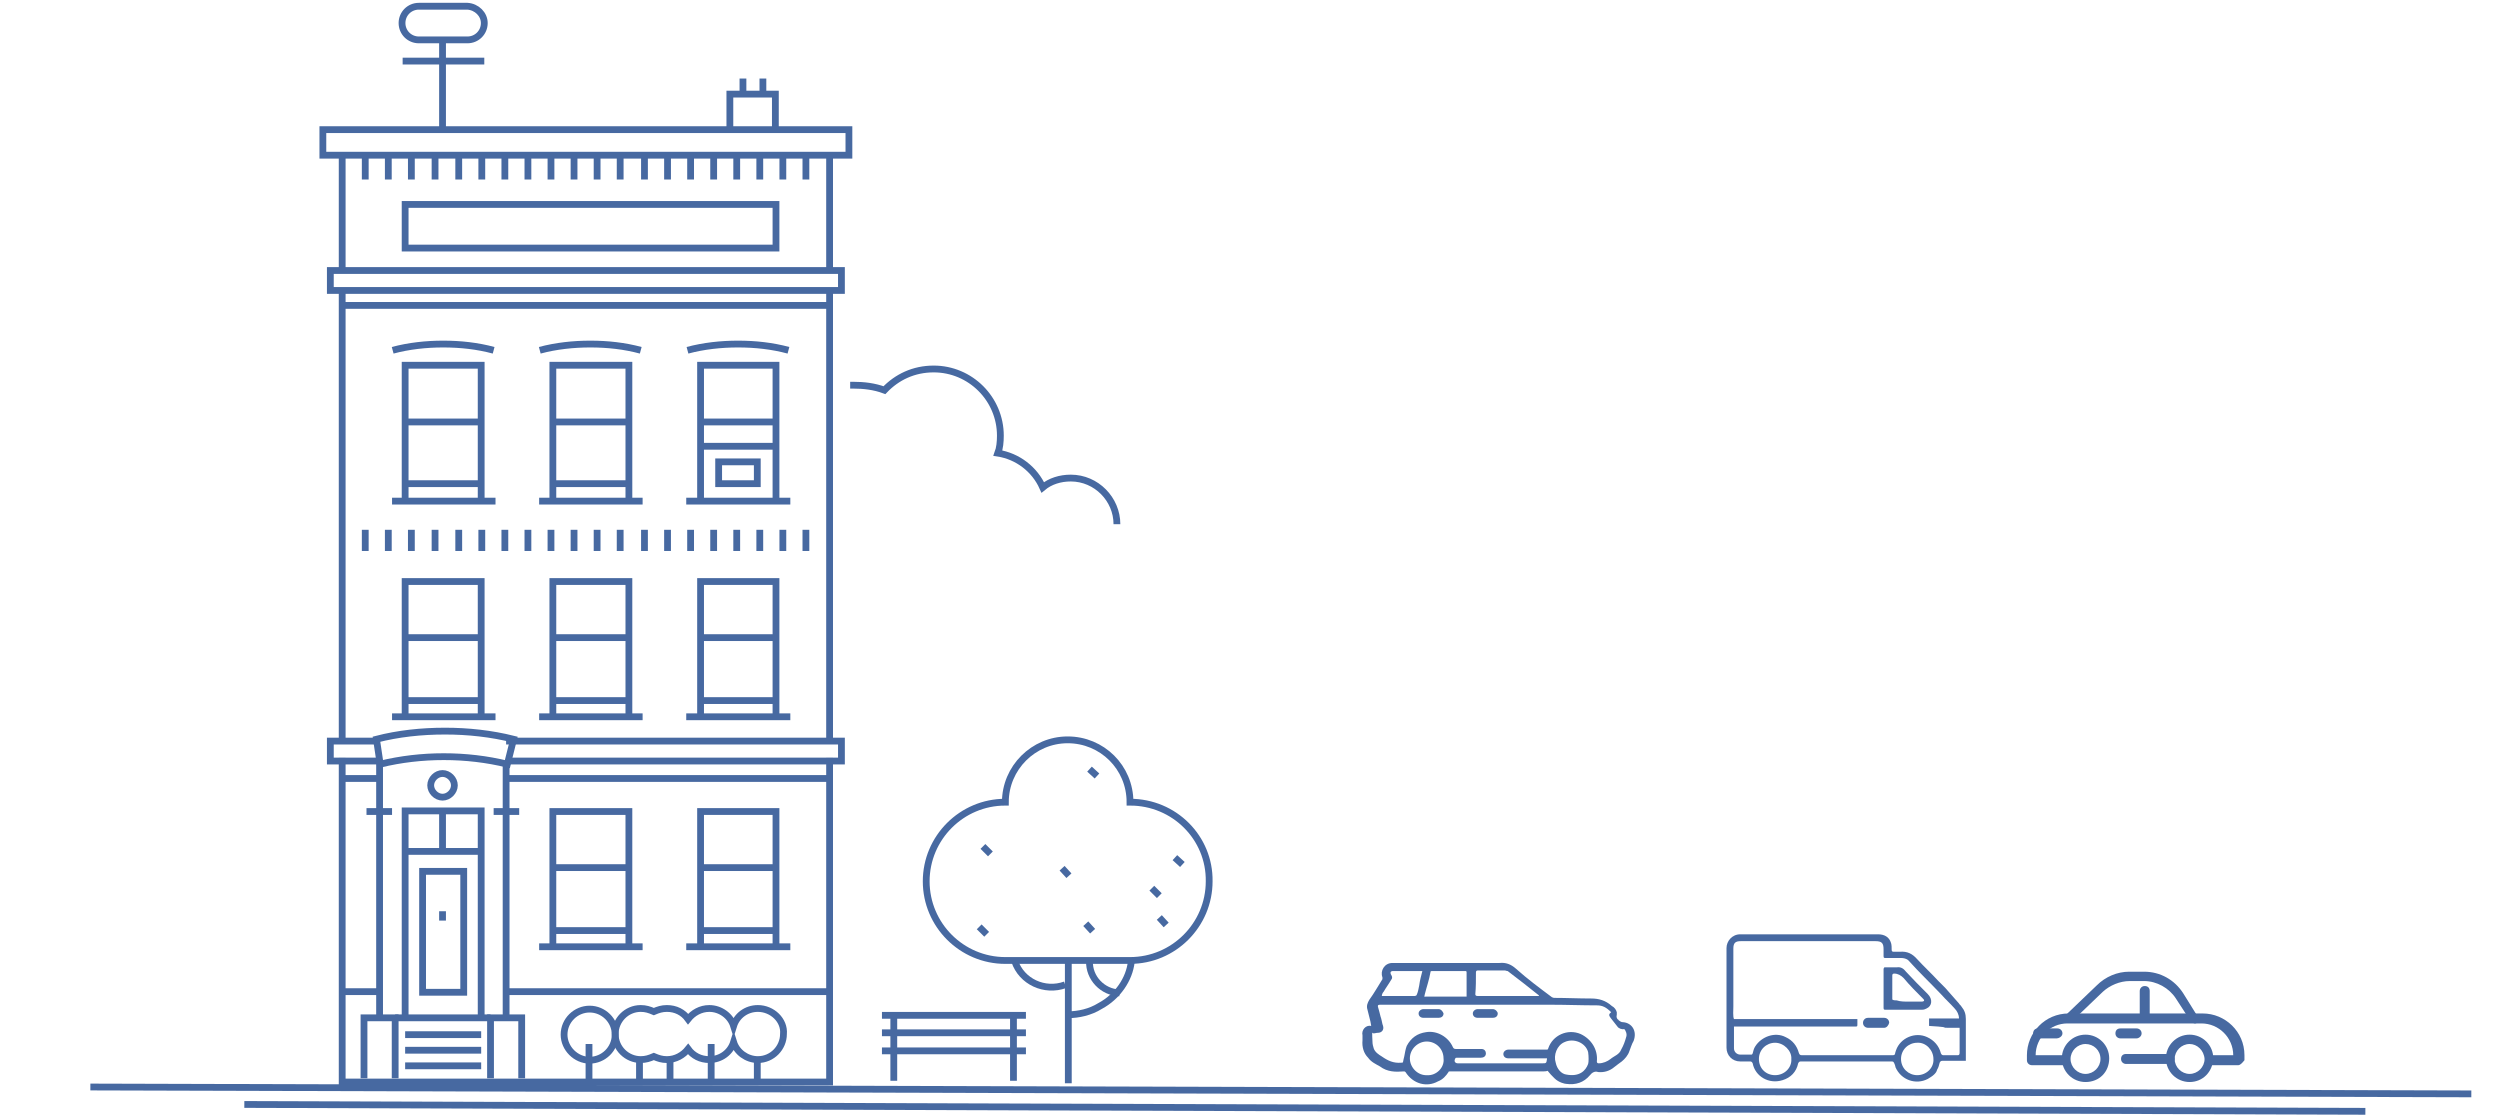 <?xml version="1.0" encoding="utf-8"?>
<!-- Generator: Adobe Illustrator 22.0.1, SVG Export Plug-In . SVG Version: 6.00 Build 0)  -->
<svg version="1.1" id="Layer_1" xmlns="http://www.w3.org/2000/svg" xmlns:xlink="http://www.w3.org/1999/xlink" x="0px" y="0px"
	 viewBox="0 0 401.1 179.1" style="enable-background:new 0 0 401.1 179.1;" xml:space="preserve">
<style type="text/css">
	.st0{fill:none;stroke:#4769A1;stroke-width:1.092;stroke-miterlimit:10;}
	.st1{fill:#4769A1;}
	.st2{fill:none;}
</style>
<g id="Layer_5">
</g>
<g>
	<g>
		<line class="st0" x1="14.5" y1="174.4" x2="396.5" y2="175.5"/>
		<line class="st0" x1="39.2" y1="177.2" x2="379.5" y2="178.3"/>
	</g>
	<g>
		<g>
			<path class="st1" d="M334.6,173.6c-2.1,0-3.8-1.7-3.8-3.8c0-2.1,1.7-3.8,3.8-3.8s3.8,1.7,3.8,3.8
				C338.4,172,336.8,173.6,334.6,173.6z M334.6,167.5c-1.3,0-2.4,1.1-2.4,2.4s1.1,2.4,2.4,2.4c1.3,0,2.4-1.1,2.4-2.4
				C337,168.5,335.9,167.5,334.6,167.5z"/>
		</g>
		<g>
			<path class="st1" d="M351.3,173.6c-2.1,0-3.8-1.7-3.8-3.8c0-2.1,1.7-3.8,3.8-3.8s3.8,1.7,3.8,3.8
				C355,172,353.4,173.6,351.3,173.6z M351.3,167.5c-1.3,0-2.4,1.1-2.4,2.4s1.1,2.4,2.4,2.4s2.4-1.1,2.4-2.4
				C353.6,168.5,352.5,167.5,351.3,167.5z"/>
		</g>
		<g>
			<path class="st1" d="M359.1,170.9h-4.5c-0.4,0-0.8-0.3-0.8-0.8c0-0.4,0.3-0.8,0.8-0.8h3.7l0,0c0-2.8-2.3-5.1-5.1-5.1h-21.5
				c-2.8,0-5.1,2.3-5.1,5.1l0,0h4.7c0.4,0,0.8,0.3,0.8,0.8c0,0.4-0.3,0.8-0.8,0.8h-5.3c-0.4,0-0.8-0.3-0.8-0.8v-0.8
				c0-3.6,2.9-6.7,6.7-6.7h21.5c3.6,0,6.7,2.9,6.7,6.7v0.8C359.7,170.6,359.4,170.9,359.1,170.9z"/>
		</g>
		<g>
			<path class="st1" d="M352.2,164.2c-0.2,0-0.4-0.1-0.7-0.3l-2.4-3.7c-1.1-1.7-3.1-2.8-5.1-2.8h-2.3c-1.6,0-3.2,0.7-4.3,1.7
				l-4.7,4.5c-0.3,0.3-0.8,0.2-1,0c-0.3-0.3-0.2-0.8,0-1l4.7-4.5c1.4-1.4,3.3-2.2,5.2-2.2h2.4c2.6,0,4.9,1.3,6.3,3.5l2.3,3.7
				c0.2,0.3,0.1,0.8-0.2,1C352.5,164.1,352.3,164.2,352.2,164.2z"/>
		</g>
		<g>
			<path class="st1" d="M344.1,163.9c-0.4,0-0.8-0.3-0.8-0.8V159c0-0.4,0.3-0.8,0.8-0.8s0.8,0.3,0.8,0.8v4.1
				C344.9,163.6,344.5,163.9,344.1,163.9z"/>
		</g>
		<g>
			<path class="st1" d="M342.8,166.6h-2.6c-0.4,0-0.8-0.3-0.8-0.8s0.3-0.8,0.8-0.8h2.6c0.4,0,0.8,0.3,0.8,0.8
				S343.1,166.6,342.8,166.6z"/>
		</g>
		<g>
			<path class="st1" d="M330,166.6H327c-0.4,0-0.8-0.3-0.8-0.8s0.3-0.8,0.8-0.8h3.1c0.4,0,0.8,0.3,0.8,0.8S330.3,166.6,330,166.6z"
				/>
		</g>
		<g>
			<path class="st1" d="M348.1,170.7h-7c-0.4,0-0.8-0.3-0.8-0.8s0.3-0.8,0.8-0.8h7c0.4,0,0.8,0.3,0.8,0.8S348.5,170.7,348.1,170.7z"
				/>
		</g>
	</g>
	<g>
		<path class="st1" d="M302.3,155.2c0.1,0,0.2,0,0.3,0c0.5,0,1.2,0,1.7,0c0.7-0.1,1.1,0.2,1.5,0.7c1.1,1.2,2.3,2.4,3.5,3.6
			c0.8,0.8,0.7,1.9-0.2,2.3c-0.2,0.1-0.4,0.2-0.7,0.2c-2,0-3.9,0-5.9,0c-0.2,0-0.3,0-0.3-0.3c0-2.1,0-4.1,0-6.3
			C302.3,155.3,302.3,155.3,302.3,155.2z M306.2,160.7L306.2,160.7c0.8,0,1.4,0,2.2,0c0.1,0,0.2-0.1,0.3-0.1c0-0.1,0-0.2-0.1-0.3
			c-1.1-1.1-2.2-2.2-3.2-3.4c-0.4-0.4-0.9-0.7-1.5-0.7c-0.2,0-0.3,0.1-0.3,0.3c0,1.3,0,2.5,0,3.8c0,0.2,0.5,0.2,0.7,0.2
			C304.9,160.7,305.6,160.7,306.2,160.7z"/>
		<g>
			<path class="st2" d="M307.6,167.3c-1.4,0-2.6,1.1-2.6,2.6s1.2,2.6,2.6,2.6s2.6-1.2,2.6-2.6C310.4,168.5,309.1,167.2,307.6,167.3z
				"/>
			<path class="st2" d="M284.8,167.3c-1.4,0-2.6,1.1-2.6,2.6c0,1.4,1.2,2.6,2.6,2.6c1.4,0,2.6-1.2,2.6-2.6
				C287.5,168.6,286.2,167.3,284.8,167.3z"/>
			<path class="st2" d="M314.4,163.7c0-0.7-0.2-1.2-0.7-1.6c-0.7-0.8-1.4-1.4-2.1-2.2c-1.7-1.9-3.6-3.6-5.3-5.5
				c-0.3-0.3-0.8-0.4-1.2-0.4c-0.9,0-1.7,0-2.5,0c-0.2,0-0.3-0.1-0.3-0.3c0-0.3,0-0.8,0-1.1c0-1-0.3-1.3-1.3-1.3c-3.3,0-6.6,0-9.8,0
				c-3.9,0-7.9,0-11.8,0c-0.9,0-1.2,0.3-1.2,1.2c0,3.1,0,6.2,0,9.3c0,0.4,0,0.8,0,1.2c-0.4-0.2-0.1-0.4-0.2-0.7
				c-0.1,0.1-0.3,0.2-0.4,0.3c0.2,0.3,0.4,0.7,0.8,1.1c6.6,0,13.2,0,19.8,0v0.1c0,0.2,0,0.4,0,0.7c0,0.4,0,0.4-0.4,0.4
				c-6.3,0-12.6,0-18.9,0c-0.2,0-0.3,0-0.5,0c0,0.1,0,0.1,0,0.1c0,1.1,0,2.3,0,3.4c0,0.5,0.4,0.9,1,1c0.5,0,1.1,0,1.7,0
				c0.2,0,0.2-0.1,0.3-0.2c0.1-0.3,0.2-0.8,0.4-1.1c1-1.7,3.2-2.4,4.9-1.5c1.1,0.5,1.7,1.3,2.1,2.5c0.1,0.3,0.2,0.4,0.5,0.4
				c4.8,0,9.5,0,14.3,0c0.5,0,0.5,0,0.7-0.5c0-0.1,0.1-0.2,0.1-0.3c0.8-2,3.2-2.8,5-2.1c1.1,0.5,1.9,1.4,2.2,2.6
				c0.1,0.2,0.1,0.3,0.4,0.3c0.8,0,1.5,0,2.3,0c0.3,0,0.4-0.1,0.3-0.4c0-1.2,0-2.5,0-3.7c0-0.1,0-0.2,0-0.3c-4.9,0,0,0-4.8,0
				c0-0.4,0-0.8,0-1.2C314.5,163.7,309.5,163.7,314.4,163.7z"/>
			<path class="st1" d="M312.1,158.5c-0.3-0.3-0.8-0.8-1.1-1.1c-1.1-1.2-2.3-2.3-3.4-3.5c-0.8-0.9-1.6-1.3-2.8-1.2c-0.3,0-0.7,0-1,0
				c-0.2,0-0.3-0.1-0.3-0.3c0-0.3,0-0.8-0.1-1.1c-0.3-1-1.1-1.4-2.1-1.4c-0.7,0-1.3,0-2,0H297h-1.9c-0.1,0-0.1,0-0.2,0
				c-1.3,0-2.6,0-3.9,0c-3.9,0-7.9,0-11.8,0c-1.3,0-2.2,1.1-2.2,2.2c0,3.3,0,6.7,0,9.9c0,0.1,0,1.9,0,2c0,1.4,0,2.8,0,4.1
				c0,1.2,0.9,2.2,2.2,2.2c0.5,0,1.1,0,1.6,0c0.2,0,0.3,0.1,0.4,0.3c0.4,2.1,2.6,3.4,4.8,2.7c1.3-0.4,2.2-1.3,2.5-2.7
				c0.1-0.2,0.2-0.3,0.4-0.3c1.4,0,2.7,0,4.1,0c3.4,0,6.9,0,10.3,0c0.5,0,0.5,0,0.7,0.5c0,0.1,0.1,0.2,0.1,0.4
				c0.9,2.1,3.3,2.9,5.2,1.9c0.3-0.2,0.7-0.4,1-0.7c0.2-0.2,0.4-0.4,0.5-0.8c0.2-0.3,0.3-0.7,0.4-1.1c0.1-0.2,0.2-0.3,0.4-0.3
				c0.7,0,3.6,0,3.8,0c0-0.2,0-2.7,0-2.8c0-1.3,0-2.6,0-3.9c0-0.8-0.2-1.4-0.7-2c-0.1-0.2-0.3-0.3-0.4-0.5L312.1,158.5
				C312.1,158.6,312.1,158.6,312.1,158.5z M287.4,169.9c0.1,1.4-1.1,2.6-2.6,2.6c-1.5,0-2.6-1.1-2.6-2.6s1.2-2.6,2.6-2.6
				C286.2,167.3,287.5,168.6,287.4,169.9z M307.6,172.5c-1.4,0-2.6-1.1-2.6-2.6s1.2-2.6,2.6-2.6c1.4-0.1,2.6,1.2,2.6,2.6
				C310.3,171.3,309.1,172.5,307.6,172.5z M314.4,164.9c0,0.1,0,0.2,0,0.3c0,1.2,0,2.5,0,3.7c0,0.3-0.1,0.4-0.3,0.4
				c-0.8,0-1.5,0-2.3,0c-0.2,0-0.3-0.1-0.4-0.3c-0.3-1.2-1.1-2.1-2.2-2.6c-1.9-0.9-4.3,0.1-5,2.1c0,0.1-0.1,0.2-0.1,0.3
				c-0.1,0.5-0.1,0.5-0.7,0.5c-4.8,0-9.5,0-14.3,0c-0.3,0-0.4-0.1-0.5-0.4c-0.3-1.1-1-2-2.1-2.5c-1.7-0.9-3.9-0.1-4.9,1.5
				c-0.2,0.3-0.3,0.7-0.4,1.1c-0.1,0.2-0.1,0.2-0.3,0.2c-0.5,0-1.1,0-1.7,0c-0.5,0-1-0.4-1-1c0-1.1,0-2.3,0-3.4v-0.1
				c0.2,0,0.4,0,0.5,0c6.3,0,12.6,0,18.9,0c0.4,0,0.4,0,0.4-0.4c0-0.2,0-0.4,0-0.7v-0.1c-6.7,0-13.2,0-19.8,0
				c-0.2-0.4-0.1-1.5-0.1-2c0-3.1,0-6.2,0-9.3c0-0.9,0.3-1.2,1.2-1.2c3.9,0,7.9,0,11.8,0c3.3,0,6.6,0,9.8,0c1,0,1.3,0.3,1.3,1.3
				c0,0.3,0,0.8,0,1.1s0.1,0.3,0.3,0.3c0.9,0,1.7,0,2.5,0c0.4,0,0.9,0.1,1.2,0.4c1.7,1.9,3.5,3.6,5.3,5.5c0.7,0.8,1.4,1.4,2.1,2.2
				c0.4,0.4,0.7,1,0.7,1.6c-4.9,0,0,0-4.8,0c0,0.4,0,0.8,0,1.2C314.5,164.9,309.5,164.9,314.4,164.9z"/>
		</g>
	</g>
	<g>
		<path class="st1" d="M302.3,164.9h-2.6c-0.4,0-0.8-0.3-0.8-0.8c0-0.4,0.3-0.8,0.8-0.8h2.6c0.4,0,0.8,0.3,0.8,0.8
			C303,164.5,302.7,164.9,302.3,164.9z"/>
	</g>
	<g>
		<path class="st2" d="M226.8,159.9c0.1,0,0.2-0.1,0.3-0.2c0.1-0.5,0.3-1.1,0.4-1.5c0.2-0.8,0.4-1.5,0.5-2.3c-0.1,0-0.1,0-0.1,0
			c-1.5,0-3.1,0-4.7,0c-0.1,0-0.3,0.1-0.3,0.2c0,0.1,0,0.3,0.1,0.4c0.2,0.2,0.2,0.5,0,0.8c-0.4,0.7-0.8,1.2-1.2,1.9
			c-0.1,0.2-0.3,0.5-0.4,0.8c0.1,0,0.1,0,0.1,0C223.5,160,225.1,160,226.8,159.9z"/>
		<path class="st2" d="M229,167.1c-1.5,0-2.8,1.2-2.7,2.7c0,1.5,1.3,2.8,2.8,2.7c1.4,0,2.7-1.2,2.7-2.7
			C231.8,168.3,230.6,167.1,229,167.1z"/>
		<path class="st2" d="M237.2,160c2.9,0,5.8,0,8.7,0c0.3,0,0.8,0,1.1,0c0-0.1,0-0.1,0-0.1c-1.6-1.3-3.4-2.6-5-3.9
			c-0.1-0.1-0.3-0.1-0.5-0.1c-1.4,0-2.8,0-4.3,0c-0.2,0-0.3,0.1-0.3,0.3c0,1.2,0,2.3,0,3.5C236.8,159.9,236.9,160,237.2,160z"/>
		<path class="st2" d="M251,167.3c-1.2,0.5-1.9,2.1-1.4,3.3c0.3,0.9,1.1,1.6,1.7,1.9c1.4,0.2,3.2-0.7,3.5-1.7c0.1-0.2,0.1-1.1,0-1.7
			C254.2,167.4,252.5,166.5,251,167.3z"/>
		<path class="st2" d="M228.9,160c2.1,0,4,0,6.1,0c0.1,0,0.3,0,0.5,0c0-1.3,0-2.6,0-3.9c0-0.2-0.1-0.2-0.2-0.2c-1.7,0-3.6,0-5.3,0
			c-0.2,0-0.3,0.1-0.3,0.2c-0.3,1.2-0.5,2.3-0.9,3.5C228.5,159.9,228.5,160,228.9,160z"/>
		<path class="st2" d="M260.1,165.3c-0.4,0-0.8-0.1-1.1-0.4c-0.3-0.4-0.8-1-1.1-1.4c-0.3-0.3-0.3-0.5,0.1-0.9
			c-0.8-0.8-1.4-1.1-2.3-1.1c-2.4,0-4.9-0.1-7.3-0.1c-3.2,0-6.4,0-9.6,0c-4.4,0-8.8,0-13.2,0c-0.3,0-3.7,0-4.7,0
			c-0.3,0-0.4,0.1-0.3,0.4c0.1,0.5,0.3,1.1,0.4,1.5c0.1,0.2,0.3,1.2,0.3,1.2c0,0.1,0.1,0.2,0.1,0.3c0.1,0.5-0.2,1-0.8,1.1
			c-0.2,0-0.4,0.1-0.7,0.1c-0.1,0-0.1,0-0.2-0.1c-0.1-0.1,0,1,0,1.4c0,0.3,0.1,0.8,0.2,1.1c0.2,0.7,0.8,0.9,1.3,1.3
			c0.9,0.7,1.9,1.1,3.1,1c0.1,0,0.2-0.1,0.3-0.1c0.1-0.3,0.1-0.5,0.2-0.9c0.1-0.5,0.2-1.2,0.4-1.7c0.5-1.2,1.6-2,3.1-2.2
			c1.7-0.3,3.6,0.8,4.3,2.4c0.1,0.3,0.2,0.3,0.5,0.3c0.5,0,1.1,0,1.6,0l0,0c0.4,0,0.8,0,1.2,0s0.8,0,1.2,0l0,0h0.1l0,0
			c0.4,0,0.7,0.3,0.7,0.7c0,0.4-0.3,0.7-0.8,0.7c-0.8,0-1.5,0-2.4,0h-0.1c-0.4,0-0.9,0-1.3,0c-0.1,0-0.2,0-0.3,0.1
			c-0.2,0.3,0.1,0.8,0.4,0.8c4.5,0,9.1,0,13.5,0c0.7,0,0.7,0,0.8-0.7V170c-0.1,0-0.3,0-0.4,0c-1.1,0-2.1,0-3.2,0c-0.1,0-0.1,0-0.2,0
			c-0.8,0-1.5,0-2.4,0c-0.4,0-0.8-0.3-0.8-0.7c0-0.4,0.3-0.7,0.8-0.7s0.8,0,1.2,0c0.1,0,0.2,0,0.3,0c1.5,0,3.1,0,4.5,0
			c0.1,0,0.2,0,0.3,0c0-0.1,0.1-0.2,0.1-0.2c0.8-2.1,3.3-3.2,5.2-2.3c1.7,0.8,2.8,2.5,2.6,4.4c0,0.3,0,0.3,0.3,0.3
			c0.7,0,1.3-0.2,1.9-0.7c0.5-0.4,1.3-0.8,1.7-1.5c0.3-0.7,0.5-1.3,0.8-2C261.1,165.9,260.8,165.3,260.1,165.3z M230.8,163.3
			C230.8,163.3,230.7,163.3,230.8,163.3c-0.4,0-0.8,0-1.2,0l0,0c-0.4,0-0.8,0-1.2,0s-0.8-0.3-0.8-0.7s0.3-0.7,0.8-0.7
			c0.8,0,1.5,0,2.4,0c0.4,0,0.8,0.3,0.8,0.7C231.5,163,231.2,163.3,230.8,163.3z M239.5,163.3c-0.8,0-1.5,0-2.4,0
			c-0.4,0-0.8-0.3-0.8-0.7c0-0.4,0.3-0.7,0.8-0.7c0.4,0,0.8,0,1.2,0s0.8,0,1.2,0s0.8,0.2,0.8,0.7C240.3,163,239.9,163.3,239.5,163.3
			z"/>
		<path class="st1" d="M239.5,161.9c-0.4,0-0.8,0-1.2,0s-0.8,0-1.2,0s-0.8,0.3-0.8,0.7c0,0.4,0.3,0.7,0.8,0.7c0.8,0,1.5,0,2.4,0
			c0.4,0,0.8-0.2,0.8-0.7C240.3,162.3,239.9,161.9,239.5,161.9z"/>
		<path class="st1" d="M230.8,161.9c-0.8,0-1.5,0-2.4,0c-0.4,0-0.8,0.3-0.8,0.7c0,0.4,0.3,0.7,0.8,0.7c0.4,0,0.8,0,1.2,0l0,0
			c0.3,0,0.8,0,1.1,0c0,0,0,0,0.1,0c0.4,0,0.8-0.2,0.8-0.7C231.5,162.3,231.2,161.9,230.8,161.9z"/>
		<path class="st1" d="M260.4,164c-0.3,0-0.4-0.1-0.7-0.3c0-0.1-0.1-0.1-0.2-0.2c-0.1-0.2-0.2-0.3-0.1-0.7c0-0.1,0-0.3,0-0.4
			c-0.1-0.4-0.4-0.8-0.8-1c-1-0.9-2.1-1.2-3.3-1.2c-2,0-4-0.1-6-0.1c-0.1,0-0.2-0.1-0.3-0.1c-2-1.5-3.9-2.9-5.8-4.6
			c-0.8-0.7-1.6-1-2.6-0.9c-5.6,0-11.2,0-16.8,0c-0.1,0-0.3,0-0.4,0c-1.3,0-2,1.3-1.6,2.3c0,0.1,0,0.2,0,0.3
			c-0.7,1.1-1.3,2.2-2.1,3.3c-0.3,0.5-0.5,1-0.3,1.6c0.1,0.5,0.3,1.1,0.4,1.6c0.1,0.3,0.2,1.1,0.2,1c-0.9-0.2-1.6,0.7-1.4,1.5
			c0,0.1,0,0.5,0,0.8c-0.1,1.1,0.2,2.1,0.9,2.8c0.5,0.7,1.2,1,1.9,1.4c1.2,0.9,2.5,0.9,3.8,0.8c0.2,0,0.2,0,0.3,0.1
			c1.2,1.9,3.4,2.5,5.2,1.5c0.8-0.3,1.3-0.9,1.7-1.5c0-0.1,0.1-0.1,0.2-0.1c0.2,0,0.4,0,0.7,0c4.7,0,9.4,0,14.1,0
			c0.3,0,0.7,0,0.9-0.1c0.3,0.4,0.7,0.8,1.1,1.2c0.7,0.7,1.7,0.9,1.9,0.9c1.5,0.2,2.8-0.2,3.8-1.4c0.3-0.4,0.8-0.7,1.3-0.5
			c1,0.1,1.9-0.2,2.6-0.8c0.4-0.3,0.9-0.7,1.2-0.9c0.5-0.4,1-1,1.2-1.6c0.2-0.5,0.4-1.2,0.7-1.7C262.7,165.4,261.8,164.1,260.4,164z
			 M236.8,156c0-0.2,0.1-0.3,0.3-0.3c1.4,0,2.8,0,4.3,0c0.2,0,0.3,0.1,0.5,0.1c1.7,1.3,3.4,2.6,5,3.9c0,0,0,0,0,0.1
			c-0.3,0-0.8,0-1.1,0c-2.9,0-5.8,0-8.7,0c-0.3,0-0.4-0.1-0.4-0.3C236.8,158.4,236.8,157.2,236.8,156z M228.6,159.5
			c0.3-1.2,0.7-2.3,0.9-3.5c0-0.2,0.1-0.2,0.3-0.2c1.7,0,3.6,0,5.3,0c0.1,0,0.2,0,0.2,0.2c0,1.3,0,2.6,0,3.9c-0.2,0-0.3,0-0.5,0
			c-2.1,0-4,0-6.1,0C228.5,160,228.5,159.9,228.6,159.5z M222,159.1c0.4-0.7,0.8-1.2,1.2-1.9c0.2-0.2,0.2-0.5,0-0.8
			c-0.1-0.1-0.1-0.3-0.1-0.4s0.2-0.2,0.3-0.2c1.5,0,3.1,0,4.7,0h0.1c-0.2,0.8-0.4,1.5-0.5,2.3c-0.1,0.5-0.2,1.1-0.4,1.5
			c0,0.1-0.2,0.2-0.3,0.2c-1.7,0-3.5,0-5.2,0h-0.1C221.7,159.6,221.8,159.3,222,159.1z M229,172.5c-1.5,0.1-2.8-1.2-2.8-2.7
			c0-1.5,1.3-2.7,2.7-2.7c1.5,0,2.7,1.2,2.7,2.7C231.8,171.3,230.4,172.6,229,172.5z M254.8,170.7c-0.4,1.1-1.4,2.1-3.5,1.7
			c-0.8-0.1-1.5-0.9-1.7-1.9c-0.4-1.2,0.2-2.8,1.4-3.3c1.5-0.7,3.4,0.1,3.8,1.6C254.9,169.5,254.9,170.4,254.8,170.7z M260.9,166.4
			c-0.2,0.7-0.4,1.3-0.8,2c-0.3,0.8-1.1,1-1.7,1.5c-0.5,0.4-1.2,0.7-1.9,0.7c-0.2,0-0.3-0.1-0.3-0.3c0.2-1.9-0.9-3.6-2.6-4.4
			c-2.1-0.9-4.5,0.2-5.2,2.3c0,0.1-0.1,0.1-0.1,0.2c-0.1,0-0.2,0-0.3,0c-1.5,0-3.1,0-4.5,0c-0.1,0-0.2,0-0.3,0c-0.4,0-0.8,0-1.2,0
			s-0.8,0.3-0.8,0.7c0,0.4,0.3,0.7,0.8,0.7c0.8,0,1.5,0,2.4,0c0.1,0,0.1,0,0.2,0c1.1,0,2.1,0,3.2,0c0.1,0,0.3,0,0.4,0
			c0,0.1,0,0.1,0,0.1c-0.1,0.7-0.1,0.7-0.8,0.7c-4.5,0-9.1,0-13.5,0c-0.4,0-0.7-0.3-0.4-0.8c0-0.1,0.2-0.1,0.3-0.1
			c0.4,0,0.9,0,1.3,0h0.1c0.8,0,1.5,0,2.4,0c0.4,0,0.8-0.2,0.8-0.7c0-0.3-0.2-0.7-0.7-0.7l0,0h-0.1l0,0c-0.4,0-0.8,0-1.2,0
			c-0.4,0-0.8,0-1.2,0l0,0c-0.5,0-1.1,0-1.6,0c-0.3,0-0.4-0.1-0.5-0.3c-0.7-1.6-2.5-2.7-4.3-2.4c-1.4,0.2-2.4,0.9-3.1,2.2
			c-0.2,0.5-0.3,1.2-0.4,1.7c-0.1,0.3-0.1,0.5-0.2,0.9c0,0.1-0.2,0.1-0.3,0.1c-1.2,0.1-2.1-0.3-3.1-1c-0.5-0.3-1.1-0.7-1.3-1.3
			c-0.1-0.3-0.2-0.7-0.2-1.1c0-0.3-0.1-1.4,0-1.4s0.1,0.1,0.2,0.1c0.2,0,0.4-0.1,0.7-0.1c0.5,0,1-0.4,0.8-1.1c0-0.1-0.1-0.2-0.1-0.3
			c0,0-0.2-1-0.3-1.2c-0.1-0.5-0.3-1.1-0.4-1.5c-0.1-0.3,0-0.4,0.3-0.4c1,0,4.4,0,4.7,0c4.4,0,8.8,0,13.2,0c3.2,0,6.4,0,9.6,0
			c2.4,0,4.9,0.1,7.3,0.1c0.9,0,1.5,0.3,2.3,1.1c-0.4,0.3-0.4,0.5-0.1,0.9c0.3,0.4,0.8,1,1.1,1.4c0.2,0.3,0.7,0.5,1.1,0.4
			C260.8,165.3,261.1,165.9,260.9,166.4z"/>
	</g>
	<path class="st0" d="M136.4,61.8c0.1,0,0.3,0,0.5,0c1.7,0,3.4,0.2,5,0.8c2-2.1,4.7-3.4,7.9-3.4c5.9,0,10.7,4.8,10.7,10.7
		c0,1-0.1,2-0.4,2.8c3.2,0.5,5.9,2.6,7.2,5.5c1.2-1,2.8-1.5,4.5-1.5c4.1,0,7.4,3.4,7.4,7.4"/>
	<g>
		<line class="st0" x1="141.5" y1="162.9" x2="164.6" y2="162.9"/>
		<line class="st0" x1="141.5" y1="165.7" x2="164.6" y2="165.7"/>
		<line class="st0" x1="141.5" y1="168.6" x2="164.6" y2="168.6"/>
		<line class="st0" x1="162.6" y1="162.9" x2="162.6" y2="173.4"/>
		<line class="st0" x1="143.4" y1="162.8" x2="143.4" y2="173.4"/>
	</g>
	<polyline class="st0" points="133.1,121.6 133.1,173.6 54.9,173.6 54.9,121.6 	"/>
	<g>
		<line class="st0" x1="54.9" y1="118.9" x2="54.9" y2="46.5"/>
		<line class="st0" x1="133.1" y1="46.5" x2="133.1" y2="118.6"/>
	</g>
	<g>
		<line class="st0" x1="54.9" y1="43.1" x2="54.9" y2="25"/>
		<line class="st0" x1="133.1" y1="25" x2="133.1" y2="43"/>
	</g>
	<g>
		<line class="st0" x1="79.5" y1="115" x2="62.9" y2="115"/>
		<g>
			<path class="st0" d="M77.2,115V93.3H65V115"/>
			<line class="st0" x1="65" y1="102.3" x2="77.2" y2="102.3"/>
			<line class="st0" x1="65" y1="112.4" x2="77.2" y2="112.4"/>
		</g>
	</g>
	<g>
		<line class="st0" x1="103.1" y1="115" x2="86.5" y2="115"/>
		<g>
			<polyline class="st0" points="100.9,115 100.9,93.3 88.7,93.3 88.7,115 			"/>
			<line class="st0" x1="88.6" y1="102.3" x2="100.9" y2="102.3"/>
			<line class="st0" x1="88.6" y1="112.4" x2="100.9" y2="112.4"/>
		</g>
	</g>
	<g>
		<line class="st0" x1="126.8" y1="115" x2="110.1" y2="115"/>
		<g>
			<path class="st0" d="M124.5,115V93.3h-12.1V115"/>
			<line class="st0" x1="112.3" y1="102.3" x2="124.4" y2="102.3"/>
			<line class="st0" x1="112.3" y1="112.4" x2="124.4" y2="112.4"/>
		</g>
	</g>
	<g>
		<path class="st0" d="M77.2,163.2v-33.1H65v33.1"/>
		<line class="st0" x1="65" y1="136.6" x2="77.2" y2="136.6"/>
		<g>
			<line class="st0" x1="103.1" y1="151.9" x2="86.5" y2="151.9"/>
			<g>
				<polyline class="st0" points="100.9,151.9 100.9,130.2 88.7,130.2 88.7,151.9 				"/>
				<line class="st0" x1="88.6" y1="139.2" x2="100.9" y2="139.2"/>
				<line class="st0" x1="88.6" y1="149.3" x2="100.9" y2="149.3"/>
			</g>
		</g>
		<g>
			<line class="st0" x1="126.8" y1="151.9" x2="110.1" y2="151.9"/>
			<g>
				<path class="st0" d="M124.5,151.9v-21.7h-12.1v21.7"/>
				<line class="st0" x1="112.3" y1="139.2" x2="124.4" y2="139.2"/>
				<line class="st0" x1="112.3" y1="149.3" x2="124.4" y2="149.3"/>
			</g>
		</g>
	</g>
	<g>
		<line class="st0" x1="79.5" y1="80.4" x2="62.9" y2="80.4"/>
		<g>
			<path class="st0" d="M77.2,80.4V58.6H65v21.7"/>
			<line class="st0" x1="65" y1="67.7" x2="77.2" y2="67.7"/>
			<line class="st0" x1="65" y1="77.6" x2="77.2" y2="77.6"/>
		</g>
	</g>
	<g>
		<line class="st0" x1="103.1" y1="80.4" x2="86.5" y2="80.4"/>
		<g>
			<polyline class="st0" points="100.9,80.4 100.9,58.6 88.7,58.6 88.7,80.4 			"/>
			<line class="st0" x1="88.6" y1="67.7" x2="100.9" y2="67.7"/>
			<line class="st0" x1="88.6" y1="77.6" x2="100.9" y2="77.6"/>
		</g>
	</g>
	<g>
		<line class="st0" x1="126.8" y1="80.4" x2="110.1" y2="80.4"/>
		<g>
			<path class="st0" d="M124.5,80.4V58.6h-12.1v21.7"/>
			<line class="st0" x1="112.3" y1="67.7" x2="124.4" y2="67.7"/>
			<line class="st0" x1="112.3" y1="71.6" x2="124.4" y2="71.6"/>
			<rect x="115.3" y="74.1" class="st0" width="6.2" height="3.5"/>
		</g>
	</g>
	<path class="st0" d="M79.2,56.2c-2.6-0.7-5.3-1-8.1-1c-2.7,0-5.5,0.3-8.1,1"/>
	<g>
		<path class="st0" d="M61,122.6c3.3-0.8,6.7-1.2,10.2-1.2c3.5,0,6.9,0.4,10.2,1.2l1-4c-3.6-0.9-7.3-1.3-11-1.3
			c-3.8,0-7.5,0.4-11,1.3L61,122.6z"/>
	</g>
	<path class="st0" d="M126.5,56.2c-2.6-0.7-5.3-1-8.1-1c-2.7,0-5.5,0.3-8.1,1"/>
	<path class="st0" d="M102.8,56.2c-2.6-0.7-5.3-1-8.1-1c-2.7,0-5.5,0.3-8.1,1"/>
	<polyline class="st0" points="81.2,118.9 135,118.9 135,122.1 81.2,122.1 	"/>
	<polyline class="st0" points="60.9,122.1 53,122.1 53,118.9 60.9,118.9 	"/>
	<rect x="53" y="43.4" class="st0" width="82" height="3.2"/>
	<rect x="51.8" y="20.8" class="st0" width="84.4" height="4.1"/>
	<g>
		<line class="st0" x1="58.6" y1="85" x2="58.6" y2="88.4"/>
		<line class="st0" x1="62.3" y1="85" x2="62.3" y2="88.4"/>
		<line class="st0" x1="66" y1="85" x2="66" y2="88.4"/>
		<line class="st0" x1="69.8" y1="85" x2="69.8" y2="88.4"/>
		<line class="st0" x1="73.6" y1="85" x2="73.6" y2="88.4"/>
		<line class="st0" x1="77.3" y1="85" x2="77.3" y2="88.4"/>
		<line class="st0" x1="81" y1="85" x2="81" y2="88.4"/>
		<line class="st0" x1="84.7" y1="85" x2="84.7" y2="88.4"/>
		<line class="st0" x1="88.4" y1="85" x2="88.4" y2="88.4"/>
		<line class="st0" x1="92.1" y1="85" x2="92.1" y2="88.4"/>
		<line class="st0" x1="95.8" y1="85" x2="95.8" y2="88.4"/>
		<line class="st0" x1="99.5" y1="85" x2="99.5" y2="88.4"/>
		<line class="st0" x1="103.4" y1="85" x2="103.4" y2="88.4"/>
		<line class="st0" x1="107.1" y1="85" x2="107.1" y2="88.4"/>
		<line class="st0" x1="110.8" y1="85" x2="110.8" y2="88.4"/>
		<line class="st0" x1="114.5" y1="85" x2="114.5" y2="88.4"/>
		<line class="st0" x1="118.2" y1="85" x2="118.2" y2="88.4"/>
		<line class="st0" x1="121.9" y1="85" x2="121.9" y2="88.4"/>
		<line class="st0" x1="125.6" y1="85" x2="125.6" y2="88.4"/>
		<line class="st0" x1="129.3" y1="85" x2="129.3" y2="88.4"/>
	</g>
	<g>
		<line class="st0" x1="58.6" y1="25.3" x2="58.6" y2="28.8"/>
		<line class="st0" x1="62.3" y1="25.3" x2="62.3" y2="28.8"/>
		<line class="st0" x1="66" y1="25.3" x2="66" y2="28.8"/>
		<line class="st0" x1="69.8" y1="25.3" x2="69.8" y2="28.8"/>
		<line class="st0" x1="73.6" y1="25.3" x2="73.6" y2="28.8"/>
		<line class="st0" x1="77.3" y1="25.3" x2="77.3" y2="28.8"/>
		<line class="st0" x1="81" y1="25.3" x2="81" y2="28.8"/>
		<line class="st0" x1="84.7" y1="25.3" x2="84.7" y2="28.8"/>
		<line class="st0" x1="88.4" y1="25.3" x2="88.4" y2="28.8"/>
		<line class="st0" x1="92.1" y1="25.3" x2="92.1" y2="28.8"/>
		<line class="st0" x1="95.8" y1="25.3" x2="95.8" y2="28.8"/>
		<line class="st0" x1="99.5" y1="25.3" x2="99.5" y2="28.8"/>
		<line class="st0" x1="103.4" y1="25.3" x2="103.4" y2="28.8"/>
		<line class="st0" x1="107.1" y1="25.3" x2="107.1" y2="28.8"/>
		<line class="st0" x1="110.8" y1="25.3" x2="110.8" y2="28.8"/>
		<line class="st0" x1="114.5" y1="25.3" x2="114.5" y2="28.8"/>
		<line class="st0" x1="118.2" y1="25.3" x2="118.2" y2="28.8"/>
		<line class="st0" x1="121.9" y1="25.3" x2="121.9" y2="28.8"/>
		<line class="st0" x1="125.6" y1="25.3" x2="125.6" y2="28.8"/>
		<line class="st0" x1="129.3" y1="25.3" x2="129.3" y2="28.8"/>
	</g>
	<line class="st0" x1="54.9" y1="49" x2="133.1" y2="49"/>
	<line class="st0" x1="81.2" y1="124.9" x2="133.1" y2="124.9"/>
	<line class="st0" x1="54.9" y1="124.9" x2="60.9" y2="124.9"/>
	<line class="st0" x1="81.2" y1="159.1" x2="133.1" y2="159.1"/>
	<line class="st0" x1="55" y1="159.1" x2="60.9" y2="159.1"/>
	<rect x="65" y="32.8" class="st0" width="59.5" height="7"/>
	<path class="st0" d="M77.7,3.7c0,1.5-1.2,2.7-2.7,2.7h-7.8c-1.5,0-2.7-1.2-2.7-2.7S65.7,1,67.2,1H75C76.5,1.1,77.7,2.3,77.7,3.7z"
		/>
	<line class="st0" x1="71" y1="6.5" x2="71" y2="20.8"/>
	<line class="st0" x1="64.6" y1="9.8" x2="77.7" y2="9.8"/>
	<g>
		<polyline class="st0" points="117.1,20.8 117.1,15.1 124.4,15.1 124.4,20.8 		"/>
		<line class="st0" x1="119.2" y1="15.1" x2="119.2" y2="12.6"/>
		<line class="st0" x1="122.4" y1="15.1" x2="122.4" y2="12.6"/>
	</g>
	<line class="st0" x1="71" y1="136.6" x2="71" y2="130.2"/>
	<line class="st0" x1="71" y1="147.7" x2="71" y2="146.2"/>
	<line class="st0" x1="60.9" y1="163.3" x2="60.9" y2="122.1"/>
	<line class="st0" x1="81.2" y1="163.3" x2="81.2" y2="122.1"/>
	<line class="st0" x1="62.9" y1="130.2" x2="58.8" y2="130.2"/>
	<line class="st0" x1="83.3" y1="130.2" x2="79.2" y2="130.2"/>
	<polyline class="st0" points="78.7,173 78.7,163.3 83.7,163.3 83.7,173 	"/>
	<polyline class="st0" points="58.4,173 58.4,163.3 63.4,163.3 63.4,173 	"/>
	<line class="st0" x1="63.4" y1="163.3" x2="78.7" y2="163.3"/>
	<g>
		<line class="st0" x1="65" y1="166" x2="77.2" y2="166"/>
		<line class="st0" x1="65" y1="168.5" x2="77.2" y2="168.5"/>
		<line class="st0" x1="65" y1="171" x2="77.2" y2="171"/>
	</g>
	<path class="st0" d="M72.9,126c0-1-0.9-1.9-1.9-1.9s-1.9,0.9-1.9,1.9c0,1,0.9,1.9,1.9,1.9S72.9,127,72.9,126z"/>
	<rect x="67.8" y="139.8" class="st0" width="6.6" height="19.4"/>
	<g>
		<line class="st0" x1="188.5" y1="137.6" x2="189.7" y2="138.7"/>
		<line class="st0" x1="184.8" y1="142.5" x2="186" y2="143.7"/>
		<line class="st0" x1="186" y1="147.2" x2="187.1" y2="148.4"/>
		<line class="st0" x1="174.8" y1="123.4" x2="176" y2="124.5"/>
		<line class="st0" x1="174.2" y1="148.2" x2="175.3" y2="149.4"/>
		<line class="st0" x1="157.7" y1="135.8" x2="158.9" y2="137"/>
		<line class="st0" x1="158.3" y1="149.9" x2="157.1" y2="148.7"/>
		<line class="st0" x1="171.5" y1="140.5" x2="170.4" y2="139.3"/>
		<path class="st0" d="M181.3,128.7c0-5.6-4.5-10-10-10s-10,4.5-10,10c-7,0-12.7,5.7-12.7,12.7c0,7,5.7,12.7,12.7,12.7h20
			c7,0,12.7-5.7,12.7-12.7C194.1,134.4,188.4,128.7,181.3,128.7z"/>
		<line class="st0" x1="171.4" y1="173.8" x2="171.4" y2="154.2"/>
		<path class="st0" d="M181.5,154.3c-0.3,2.8-2.2,5.6-5,7.1l0,0c-1.6,1-3.5,1.4-5.1,1.4"/>
		<path class="st0" d="M170.9,158c-3.3,1.2-7-0.5-8.1-3.8l0,0"/>
		<path class="st0" d="M174.8,154.2c-0.1,2.7,2.1,5,4.8,5.1l0,0"/>
	</g>
	<g>
		<g>
			<path class="st0" d="M121.6,161.8c-1.9,0-3.4,1.2-3.9,2.8c-0.5-1.6-2.1-2.8-3.9-2.8c-1.4,0-2.6,0.7-3.4,1.7
				c-0.8-1.1-2-1.7-3.4-1.7c-0.8,0-1.4,0.2-2.1,0.5c-0.7-0.3-1.3-0.5-2.1-0.5c-2.3,0-4.1,1.9-4.1,4.1c0,2.3,1.9,4.1,4.1,4.1
				c0.8,0,1.4-0.2,2.1-0.5c0.7,0.3,1.3,0.5,2.1,0.5c1.4,0,2.6-0.7,3.4-1.7c0.8,1.1,2,1.7,3.4,1.7c1.9,0,3.4-1.2,3.9-2.8
				c0.5,1.6,2.1,2.8,3.9,2.8c2.3,0,4.1-1.9,4.1-4.1C125.9,163.7,123.9,161.8,121.6,161.8z"/>
			<path class="st0" d="M98.7,166c0,2.3-1.9,4.1-4.1,4.1s-4.1-1.9-4.1-4.1c0-2.3,1.9-4.1,4.1-4.1S98.7,163.7,98.7,166z"/>
		</g>
		<line class="st0" x1="94.5" y1="167.5" x2="94.5" y2="173.6"/>
		<line class="st0" x1="114.1" y1="167.5" x2="114.1" y2="173.6"/>
		<line class="st0" x1="121.5" y1="170.1" x2="121.5" y2="173.6"/>
		<line class="st0" x1="107.5" y1="170.1" x2="107.5" y2="173.6"/>
		<line class="st0" x1="102.6" y1="170.1" x2="102.6" y2="173.6"/>
	</g>
</g>
</svg>
